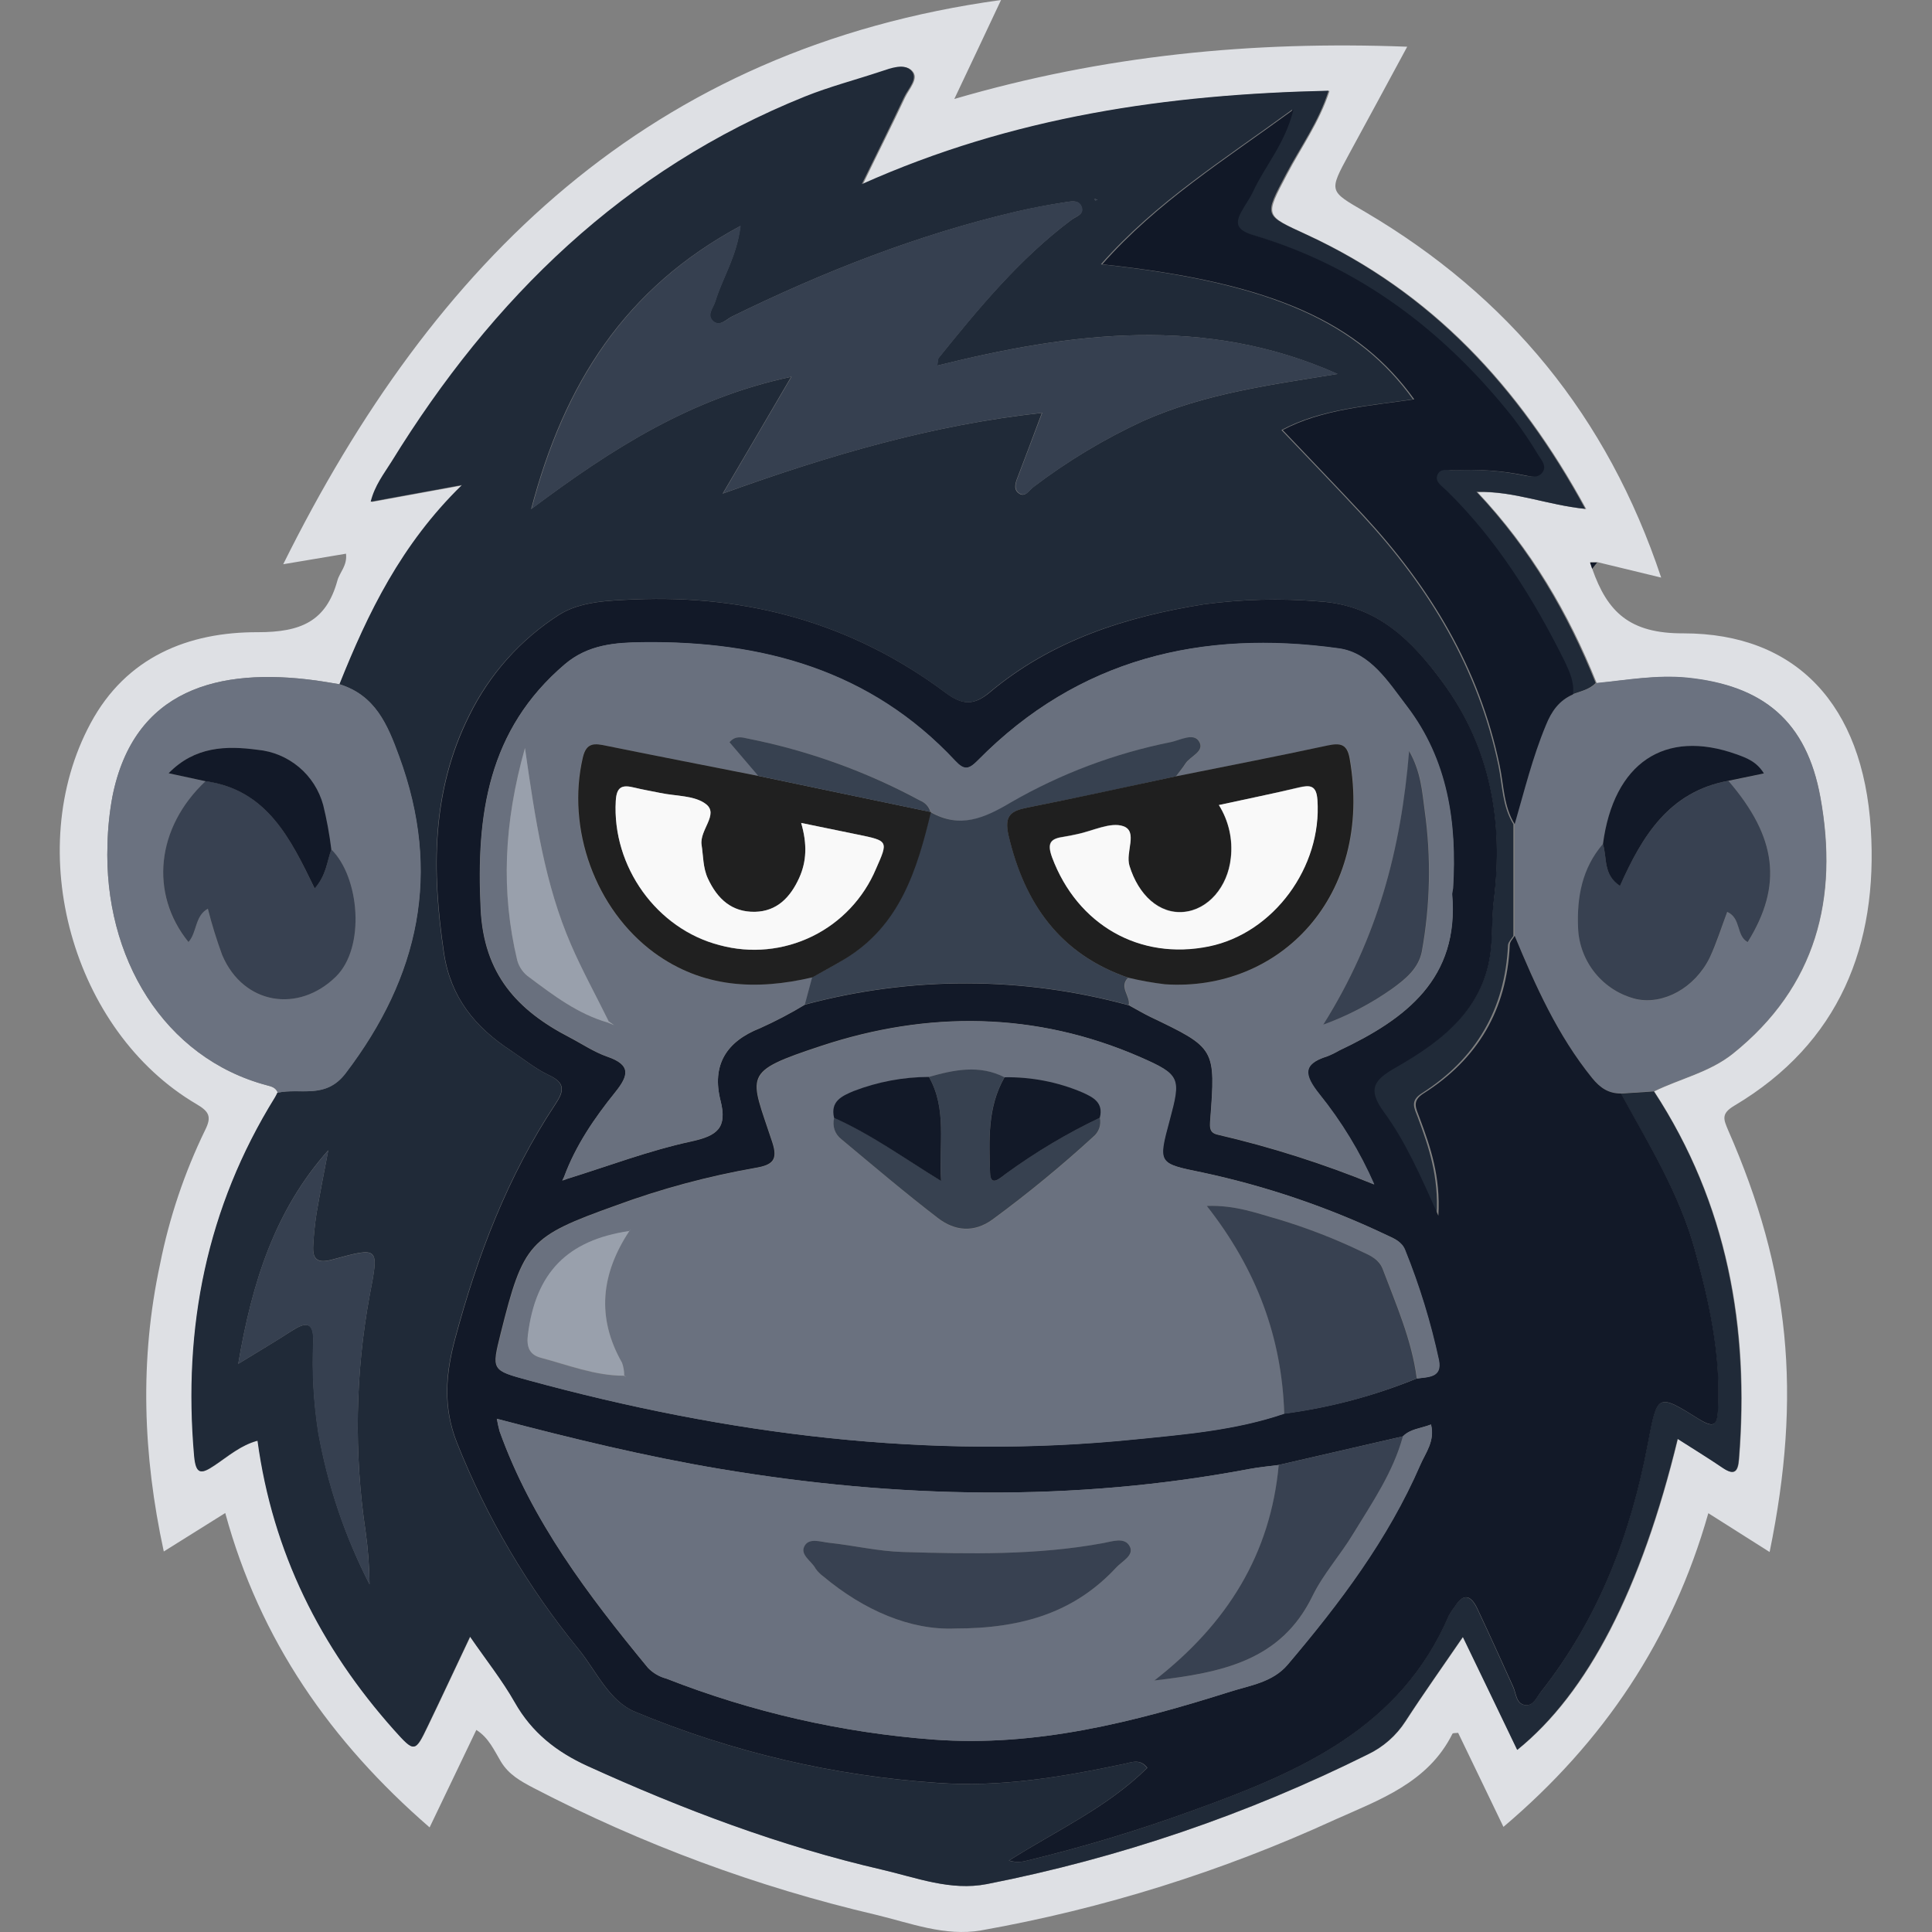 <svg width="22" height="22" viewBox="0 0 22 22" fill="none" xmlns="http://www.w3.org/2000/svg">
<rect x="0" y="0" width="22" height="22" fill="#808080" stroke="none"/>
<path d="M18.131 6.477C18.303 6.967 18.554 7.215 19.169 7.212C20.457 7.212 21.214 8.028 21.303 9.436C21.387 10.761 20.948 11.878 19.75 12.59C19.593 12.683 19.628 12.748 19.68 12.873C20.382 14.474 20.52 15.874 20.151 17.673L19.453 17.231C19.045 18.669 18.261 19.837 17.12 20.803C16.944 20.435 16.773 20.084 16.604 19.732C16.576 19.736 16.543 19.732 16.539 19.743C16.262 20.3 15.711 20.493 15.199 20.722C13.915 21.311 12.562 21.735 11.171 21.982C10.76 22.053 10.366 21.898 9.975 21.804C8.62 21.487 7.311 21.002 6.076 20.36C5.93 20.283 5.794 20.209 5.704 20.06C5.627 19.932 5.565 19.787 5.424 19.699C5.247 20.067 5.073 20.434 4.892 20.809C3.768 19.834 2.96 18.68 2.565 17.229L1.865 17.667C1.627 16.568 1.588 15.483 1.823 14.393C1.928 13.865 2.101 13.352 2.336 12.868C2.414 12.713 2.379 12.656 2.236 12.572C0.823 11.741 0.252 9.685 1.031 8.237C1.437 7.48 2.145 7.196 2.937 7.199C3.426 7.199 3.714 7.076 3.842 6.611C3.868 6.516 3.956 6.442 3.94 6.305L3.225 6.425C4.935 2.978 7.399 0.55 11.399 0C11.224 0.372 11.059 0.723 10.867 1.127C12.563 0.631 14.257 0.464 16.024 0.532C15.797 0.952 15.58 1.355 15.361 1.756C15.129 2.185 15.133 2.173 15.545 2.413C17.175 3.372 18.304 4.74 18.916 6.577L18.189 6.401H18.109L18.131 6.477ZM3.87 7.792C3.781 7.778 3.691 7.761 3.601 7.749C2.489 7.597 1.524 7.848 1.28 9.071C1.247 9.25 1.228 9.432 1.224 9.615C1.179 10.901 1.865 12.049 3.045 12.36C3.094 12.372 3.143 12.387 3.163 12.443C3.153 12.461 3.145 12.48 3.135 12.497C2.357 13.751 2.086 15.118 2.215 16.578C2.233 16.787 2.287 16.794 2.444 16.688C2.601 16.583 2.743 16.456 2.937 16.405C3.109 17.678 3.653 18.759 4.491 19.699C4.723 19.959 4.729 19.957 4.875 19.653C5.033 19.326 5.186 18.995 5.356 18.637C5.539 18.904 5.723 19.134 5.866 19.386C6.061 19.729 6.341 19.949 6.695 20.11C7.777 20.6 8.885 21.022 10.046 21.29C10.439 21.381 10.828 21.535 11.242 21.454C12.747 21.158 14.206 20.661 15.579 19.977C15.754 19.894 15.902 19.763 16.007 19.601C16.213 19.282 16.434 18.973 16.661 18.64C16.88 19.092 17.079 19.506 17.28 19.926C18.084 19.279 18.693 18.098 19.107 16.385C19.282 16.497 19.454 16.602 19.62 16.715C19.75 16.803 19.793 16.763 19.804 16.618C19.926 15.119 19.672 13.706 18.837 12.428C19.135 12.282 19.468 12.211 19.733 11.999C20.685 11.236 20.939 10.227 20.73 9.079C20.573 8.215 20.08 7.806 19.211 7.719C18.862 7.683 18.525 7.745 18.183 7.78C17.864 6.984 17.44 6.257 16.824 5.603C17.261 5.594 17.621 5.752 18.063 5.797C17.302 4.399 16.303 3.329 14.895 2.678C14.399 2.448 14.4 2.474 14.658 1.982C14.818 1.676 15.024 1.394 15.14 1.036C13.303 1.077 11.549 1.328 9.825 2.1C10.008 1.721 10.163 1.417 10.307 1.109C10.352 1.013 10.469 0.895 10.39 0.809C10.312 0.723 10.162 0.777 10.044 0.816C9.756 0.912 9.459 0.989 9.178 1.102C7.119 1.931 5.618 3.397 4.47 5.26C4.384 5.398 4.278 5.529 4.233 5.716L5.272 5.526C4.571 6.198 4.194 6.98 3.87 7.792Z" fill="#DEE0E4"/>
<path d="M18.833 12.428C19.668 13.706 19.919 15.119 19.8 16.618C19.788 16.763 19.745 16.802 19.616 16.715C19.45 16.602 19.278 16.497 19.103 16.385C18.686 18.097 18.077 19.277 17.276 19.926C17.075 19.506 16.875 19.092 16.657 18.64C16.429 18.973 16.209 19.282 16.002 19.601C15.898 19.763 15.749 19.894 15.575 19.977C14.201 20.661 12.743 21.158 11.238 21.454C10.823 21.535 10.435 21.381 10.042 21.29C8.881 21.022 7.773 20.603 6.69 20.11C6.337 19.949 6.056 19.729 5.862 19.386C5.719 19.134 5.536 18.904 5.352 18.637C5.182 18.995 5.029 19.326 4.871 19.653C4.725 19.959 4.719 19.959 4.486 19.699C3.648 18.759 3.105 17.678 2.932 16.405C2.739 16.456 2.594 16.585 2.439 16.688C2.285 16.792 2.229 16.787 2.21 16.578C2.082 15.118 2.353 13.751 3.13 12.497C3.141 12.48 3.149 12.461 3.158 12.443C3.419 12.385 3.703 12.522 3.932 12.222C4.773 11.12 5.032 9.939 4.543 8.614C4.41 8.246 4.271 7.919 3.865 7.792C4.19 6.98 4.566 6.2 5.26 5.523L4.221 5.713C4.266 5.529 4.372 5.395 4.458 5.257C5.606 3.394 7.106 1.928 9.166 1.099C9.447 0.986 9.744 0.909 10.032 0.813C10.15 0.774 10.296 0.718 10.378 0.806C10.46 0.894 10.34 1.01 10.295 1.106C10.151 1.412 9.999 1.718 9.813 2.097C11.539 1.325 13.295 1.074 15.128 1.033C15.015 1.391 14.806 1.675 14.646 1.979C14.388 2.469 14.387 2.445 14.883 2.675C16.288 3.326 17.29 4.396 18.051 5.794C17.609 5.749 17.249 5.591 16.812 5.6C17.428 6.254 17.85 6.983 18.17 7.777C18.097 7.855 17.994 7.871 17.902 7.908C17.921 7.769 17.863 7.651 17.804 7.532C17.451 6.818 17.035 6.149 16.46 5.588C16.41 5.539 16.327 5.49 16.351 5.417C16.382 5.316 16.488 5.356 16.563 5.356C16.827 5.341 17.091 5.36 17.35 5.413C17.415 5.427 17.503 5.44 17.55 5.378C17.597 5.315 17.541 5.242 17.504 5.184C17.415 5.036 17.319 4.893 17.215 4.755C16.432 3.77 15.468 3.037 14.25 2.674C14.061 2.617 14.047 2.538 14.131 2.393C14.172 2.323 14.222 2.257 14.254 2.184C14.389 1.89 14.62 1.641 14.715 1.248C13.932 1.821 13.164 2.298 12.536 3.01C14.509 3.22 15.469 3.686 16.09 4.547C15.566 4.624 15.041 4.657 14.592 4.897C14.903 5.225 15.213 5.544 15.514 5.869C16.272 6.687 16.833 7.61 17.063 8.718C17.109 8.941 17.106 9.181 17.233 9.385V10.657C17.213 10.69 17.177 10.724 17.172 10.759C17.139 11.494 16.806 12.057 16.191 12.449C16.051 12.537 16.106 12.62 16.147 12.729C16.269 13.059 16.385 13.393 16.359 13.841C16.153 13.379 15.983 12.993 15.739 12.66C15.547 12.399 15.628 12.292 15.868 12.158C16.445 11.839 16.939 11.457 16.981 10.737C16.991 10.575 16.989 10.412 17.009 10.251C17.12 9.352 16.969 8.511 16.429 7.773C16.078 7.295 15.679 6.886 15.01 6.847C14.577 6.812 14.14 6.823 13.709 6.881C12.816 7.022 11.971 7.292 11.266 7.885C11.083 8.039 10.952 8.028 10.762 7.885C9.714 7.101 8.521 6.77 7.219 6.825C6.932 6.838 6.609 6.846 6.364 7.001C5.926 7.282 5.572 7.677 5.342 8.145C4.909 9.009 4.915 9.918 5.053 10.849C5.129 11.358 5.409 11.696 5.816 11.963C5.96 12.058 6.095 12.17 6.25 12.243C6.436 12.33 6.422 12.422 6.324 12.57C5.78 13.392 5.433 14.3 5.18 15.246C5.074 15.642 5.04 16.021 5.202 16.429C5.54 17.279 6.007 18.071 6.587 18.779C6.789 19.028 6.932 19.368 7.23 19.492C8.327 19.95 9.492 20.223 10.677 20.303C11.391 20.354 12.092 20.236 12.787 20.089C12.881 20.07 12.979 20.021 13.062 20.132C12.601 20.587 12.021 20.848 11.488 21.187C11.549 21.206 11.614 21.207 11.676 21.192C12.328 21.035 12.97 20.841 13.599 20.61C14.797 20.177 15.948 19.678 16.497 18.395C16.518 18.36 16.54 18.326 16.565 18.294C16.671 18.125 16.756 18.18 16.823 18.323C16.962 18.617 17.095 18.913 17.229 19.209C17.266 19.289 17.261 19.41 17.374 19.417C17.461 19.424 17.496 19.327 17.547 19.264C18.202 18.43 18.568 17.471 18.762 16.44C18.87 15.871 18.869 15.863 19.345 16.16C19.534 16.279 19.553 16.215 19.562 16.032C19.591 15.415 19.46 14.824 19.299 14.235C19.122 13.59 18.772 13.03 18.456 12.453L18.833 12.428ZM15.229 4.258C13.728 3.588 12.204 3.782 10.67 4.164C10.679 4.114 10.676 4.09 10.687 4.076C11.145 3.508 11.61 2.945 12.2 2.503C12.254 2.463 12.351 2.442 12.312 2.351C12.277 2.269 12.186 2.296 12.121 2.305C11.941 2.332 11.762 2.367 11.585 2.407C10.452 2.671 9.378 3.094 8.336 3.604C8.268 3.638 8.193 3.727 8.117 3.656C8.042 3.586 8.122 3.504 8.144 3.431C8.224 3.165 8.388 2.926 8.43 2.574C7.115 3.282 6.424 4.367 6.048 5.797C6.968 5.109 7.863 4.535 9.009 4.291C8.739 4.753 8.507 5.149 8.229 5.621C9.458 5.178 10.617 4.839 11.864 4.702C11.765 4.965 11.681 5.192 11.595 5.415C11.569 5.482 11.533 5.563 11.595 5.613C11.671 5.675 11.717 5.582 11.77 5.543C12.158 5.248 12.577 4.997 13.018 4.793C13.728 4.478 14.476 4.382 15.232 4.258H15.229ZM2.713 15.53C2.94 15.391 3.132 15.278 3.317 15.158C3.479 15.053 3.575 15.042 3.568 15.28C3.552 15.625 3.572 15.97 3.625 16.311C3.732 16.913 3.929 17.496 4.208 18.04C4.206 17.839 4.191 17.637 4.163 17.438C4.03 16.547 4.046 15.639 4.209 14.753C4.315 14.199 4.325 14.194 3.786 14.342C3.615 14.389 3.556 14.342 3.567 14.179C3.573 14.059 3.586 13.938 3.604 13.818C3.645 13.578 3.693 13.338 3.738 13.098C3.13 13.782 2.871 14.6 2.713 15.53ZM12.498 2.275L12.465 2.264L12.47 2.283L12.498 2.275Z" fill="#202A38"/>
<path d="M3.869 7.792C4.275 7.919 4.414 8.249 4.547 8.614C5.033 9.939 4.776 11.119 3.937 12.222C3.708 12.523 3.423 12.385 3.163 12.443C3.143 12.387 3.094 12.372 3.045 12.36C1.865 12.049 1.179 10.899 1.224 9.615C1.228 9.432 1.247 9.25 1.28 9.071C1.524 7.846 2.489 7.597 3.601 7.749C3.69 7.761 3.78 7.778 3.869 7.792ZM3.772 9.673C3.751 9.502 3.72 9.333 3.679 9.166C3.633 8.998 3.537 8.847 3.403 8.735C3.269 8.623 3.105 8.554 2.931 8.539C2.574 8.49 2.218 8.498 1.919 8.806L2.34 8.896C1.78 9.425 1.699 10.182 2.145 10.728C2.246 10.62 2.216 10.43 2.366 10.35C2.412 10.528 2.466 10.704 2.53 10.877C2.769 11.441 3.396 11.541 3.825 11.121C4.163 10.788 4.094 9.986 3.772 9.673Z" fill="#6B7280"/>
<path d="M17.911 7.908C18.004 7.871 18.106 7.854 18.18 7.777C18.522 7.744 18.86 7.682 19.208 7.715C20.078 7.803 20.57 8.211 20.727 9.076C20.936 10.224 20.682 11.233 19.731 11.996C19.465 12.208 19.132 12.279 18.834 12.424L18.459 12.449C18.318 12.449 18.223 12.388 18.13 12.273C17.735 11.786 17.486 11.224 17.248 10.653C17.248 10.23 17.248 9.806 17.248 9.382C17.357 9.004 17.45 8.622 17.603 8.256C17.669 8.099 17.753 7.977 17.911 7.908ZM18.253 9.611C18.016 9.888 17.956 10.218 17.971 10.568C17.978 10.757 18.047 10.938 18.166 11.084C18.285 11.229 18.448 11.333 18.63 11.378C18.941 11.445 19.299 11.255 19.468 10.908C19.55 10.742 19.603 10.561 19.669 10.386C19.83 10.457 19.769 10.657 19.902 10.73C20.302 10.082 20.236 9.534 19.682 8.893L20.087 8.809C20.002 8.673 19.888 8.632 19.774 8.591C18.955 8.297 18.378 8.686 18.253 9.611Z" fill="#6B7280"/>
<path d="M18.13 6.477L18.106 6.406H18.186L18.13 6.477Z" fill="#111827"/>
<path d="M17.248 10.656C17.485 11.227 17.736 11.789 18.13 12.276C18.223 12.39 18.317 12.452 18.459 12.452C18.775 13.029 19.124 13.59 19.301 14.235C19.463 14.823 19.594 15.414 19.565 16.031C19.556 16.215 19.537 16.276 19.347 16.16C18.871 15.862 18.873 15.87 18.765 16.439C18.571 17.471 18.205 18.429 17.549 19.263C17.5 19.324 17.464 19.423 17.377 19.417C17.264 19.409 17.268 19.288 17.232 19.208C17.098 18.912 16.964 18.616 16.826 18.323C16.759 18.179 16.674 18.124 16.568 18.293C16.543 18.325 16.52 18.359 16.5 18.394C15.95 19.68 14.8 20.177 13.601 20.61C12.972 20.84 12.331 21.034 11.679 21.191C11.617 21.207 11.552 21.205 11.491 21.186C12.024 20.847 12.604 20.586 13.065 20.131C12.982 20.02 12.882 20.07 12.79 20.088C12.095 20.235 11.394 20.353 10.68 20.302C9.495 20.223 8.33 19.95 7.233 19.493C6.935 19.371 6.792 19.029 6.589 18.78C6.01 18.073 5.543 17.28 5.205 16.43C5.043 16.023 5.077 15.643 5.183 15.247C5.436 14.301 5.782 13.393 6.327 12.571C6.425 12.423 6.439 12.331 6.253 12.244C6.098 12.171 5.963 12.06 5.819 11.964C5.412 11.697 5.132 11.36 5.056 10.85C4.918 9.919 4.912 9.013 5.345 8.147C5.575 7.678 5.928 7.282 6.367 7.001C6.611 6.847 6.933 6.839 7.222 6.826C8.522 6.771 9.715 7.101 10.765 7.886C10.955 8.028 11.085 8.038 11.269 7.886C11.975 7.293 12.819 7.023 13.712 6.881C14.143 6.824 14.579 6.812 15.013 6.848C15.682 6.886 16.081 7.295 16.432 7.774C16.972 8.511 17.123 9.353 17.011 10.251C16.992 10.412 16.994 10.575 16.984 10.737C16.941 11.459 16.448 11.84 15.888 12.16C15.648 12.297 15.567 12.401 15.758 12.662C16.003 12.996 16.173 13.381 16.379 13.844C16.405 13.396 16.289 13.062 16.166 12.732C16.126 12.622 16.071 12.539 16.21 12.451C16.829 12.059 17.159 11.496 17.192 10.761C17.191 10.724 17.228 10.69 17.248 10.656ZM15.975 16.356L14.56 16.682C14.45 16.697 14.338 16.706 14.228 16.727C12.22 17.107 10.211 17.064 8.201 16.727C7.353 16.585 6.518 16.382 5.657 16.156C5.665 16.204 5.676 16.251 5.688 16.297C6.055 17.321 6.699 18.168 7.378 18.992C7.435 19.051 7.507 19.093 7.586 19.114C8.561 19.496 9.588 19.731 10.632 19.809C11.796 19.894 12.911 19.611 14.009 19.263C14.236 19.191 14.491 19.157 14.661 18.957C15.253 18.257 15.803 17.528 16.172 16.681C16.233 16.545 16.342 16.41 16.294 16.221C16.175 16.267 16.059 16.27 15.975 16.356ZM6.453 13.426C6.926 13.279 7.392 13.101 7.874 12.998C8.17 12.933 8.283 12.844 8.205 12.535C8.103 12.133 8.266 11.862 8.657 11.708C8.832 11.629 9.003 11.54 9.167 11.44C10.375 11.115 11.648 11.117 12.855 11.448C12.935 11.491 13.013 11.538 13.095 11.578C13.842 11.936 13.843 11.936 13.78 12.76C13.774 12.841 13.773 12.9 13.865 12.921C14.473 13.062 15.069 13.252 15.647 13.488C15.485 13.118 15.274 12.772 15.021 12.458C14.854 12.249 14.823 12.119 15.114 12.029C15.161 12.01 15.207 11.988 15.251 11.962C16.007 11.605 16.62 11.145 16.534 10.181C16.536 10.161 16.539 10.14 16.544 10.12C16.59 9.371 16.483 8.655 16.017 8.041C15.809 7.77 15.603 7.435 15.244 7.385C13.682 7.167 12.276 7.501 11.136 8.657C11.03 8.765 10.978 8.775 10.876 8.665C9.912 7.632 8.677 7.298 7.316 7.314C7.01 7.318 6.697 7.338 6.429 7.566C5.556 8.312 5.42 9.278 5.473 10.354C5.509 11.092 5.888 11.503 6.481 11.811C6.625 11.886 6.763 11.98 6.915 12.033C7.188 12.127 7.159 12.247 7.003 12.44C6.768 12.732 6.555 13.043 6.423 13.4L6.402 13.443L6.453 13.426ZM16.133 15.697C16.261 15.678 16.424 15.688 16.381 15.483C16.289 15.056 16.161 14.637 15.997 14.232C15.961 14.139 15.875 14.102 15.79 14.064C15.12 13.745 14.415 13.505 13.689 13.35C13.182 13.247 13.182 13.247 13.315 12.754C13.444 12.273 13.437 12.236 12.982 12.036C11.791 11.517 10.559 11.51 9.352 11.909C8.435 12.212 8.539 12.23 8.793 13.004C8.86 13.206 8.802 13.265 8.6 13.299C8.059 13.394 7.527 13.537 7.012 13.727C6.024 14.081 5.959 14.151 5.701 15.183C5.596 15.604 5.596 15.602 6.015 15.716C8.278 16.335 10.573 16.628 12.917 16.39C13.49 16.332 14.068 16.285 14.619 16.097C15.139 16.029 15.648 15.895 16.133 15.697Z" fill="#121928"/>
<path d="M15.233 4.258C14.477 4.38 13.729 4.478 13.023 4.791C12.582 4.995 12.163 5.246 11.775 5.541C11.722 5.579 11.676 5.672 11.599 5.611C11.538 5.561 11.572 5.48 11.599 5.413C11.685 5.188 11.77 4.963 11.869 4.7C10.621 4.838 9.463 5.178 8.234 5.618C8.512 5.144 8.744 4.751 9.014 4.289C7.868 4.534 6.973 5.107 6.053 5.795C6.43 4.365 7.121 3.28 8.435 2.571C8.391 2.925 8.229 3.164 8.149 3.429C8.127 3.502 8.047 3.586 8.122 3.654C8.197 3.722 8.273 3.636 8.34 3.602C9.383 3.091 10.457 2.669 11.59 2.404C11.767 2.363 11.946 2.33 12.126 2.303C12.191 2.294 12.282 2.267 12.317 2.349C12.356 2.44 12.256 2.461 12.205 2.501C11.615 2.943 11.15 3.506 10.692 4.074C10.681 4.088 10.684 4.112 10.675 4.162C12.208 3.783 13.731 3.588 15.233 4.258Z" fill="#364050"/>
<path d="M17.911 7.908C17.753 7.977 17.667 8.1 17.603 8.259C17.45 8.627 17.358 9.007 17.248 9.385C17.121 9.182 17.125 8.941 17.077 8.718C16.848 7.61 16.286 6.688 15.529 5.869C15.227 5.544 14.918 5.225 14.606 4.897C15.055 4.658 15.58 4.624 16.104 4.547C15.485 3.686 14.524 3.22 12.551 3.01C13.178 2.298 13.946 1.821 14.729 1.248C14.632 1.641 14.403 1.89 14.268 2.184C14.234 2.257 14.184 2.323 14.146 2.393C14.061 2.538 14.075 2.617 14.264 2.674C15.482 3.036 16.446 3.769 17.229 4.756C17.333 4.893 17.43 5.036 17.518 5.184C17.555 5.242 17.615 5.307 17.565 5.378C17.514 5.449 17.43 5.427 17.364 5.413C17.106 5.36 16.841 5.341 16.578 5.356C16.502 5.36 16.394 5.319 16.365 5.418C16.342 5.49 16.426 5.54 16.474 5.588C17.047 6.149 17.463 6.819 17.818 7.532C17.873 7.651 17.93 7.77 17.911 7.908Z" fill="#111827"/>
<path d="M2.713 15.53C2.87 14.6 3.13 13.782 3.738 13.1C3.693 13.34 3.644 13.579 3.604 13.82C3.586 13.94 3.573 14.06 3.567 14.181C3.555 14.346 3.615 14.391 3.786 14.344C4.324 14.196 4.315 14.201 4.209 14.755C4.046 15.641 4.03 16.548 4.163 17.439C4.191 17.639 4.205 17.84 4.208 18.042C3.927 17.498 3.73 16.915 3.622 16.313C3.569 15.972 3.55 15.627 3.565 15.282C3.572 15.042 3.476 15.053 3.314 15.16C3.134 15.278 2.94 15.391 2.713 15.53Z" fill="#364050"/>
<path d="M12.498 2.275L12.47 2.284L12.465 2.264L12.498 2.275Z" fill="#364050"/>
<path d="M3.772 9.672C4.094 9.985 4.164 10.787 3.826 11.12C3.398 11.541 2.77 11.441 2.53 10.875C2.467 10.703 2.412 10.527 2.367 10.348C2.217 10.429 2.245 10.618 2.146 10.727C1.7 10.176 1.779 9.423 2.341 8.895C3.038 8.992 3.307 9.543 3.582 10.116C3.716 9.967 3.723 9.811 3.772 9.672Z" fill="#384151"/>
<path d="M3.773 9.673C3.723 9.811 3.716 9.967 3.583 10.117C3.307 9.545 3.038 8.993 2.341 8.896L1.92 8.805C2.219 8.499 2.575 8.49 2.932 8.538C3.106 8.554 3.27 8.623 3.404 8.735C3.538 8.847 3.634 8.998 3.68 9.166C3.721 9.333 3.752 9.502 3.773 9.673Z" fill="#121928"/>
<path d="M19.681 8.891C20.235 9.534 20.302 10.082 19.901 10.728C19.768 10.655 19.829 10.455 19.668 10.384C19.602 10.559 19.546 10.74 19.468 10.906C19.298 11.251 18.941 11.444 18.63 11.376C18.447 11.331 18.284 11.228 18.165 11.082C18.046 10.936 17.977 10.755 17.97 10.567C17.955 10.216 18.015 9.886 18.253 9.61C18.302 9.765 18.253 9.959 18.447 10.086C18.699 9.518 19.011 9.014 19.681 8.891Z" fill="#384151"/>
<path d="M19.681 8.891C19.009 9.014 18.7 9.518 18.447 10.088C18.252 9.96 18.302 9.767 18.253 9.612C18.375 8.686 18.957 8.297 19.773 8.589C19.887 8.63 20.002 8.671 20.086 8.807L19.681 8.891Z" fill="#121928"/>
<path d="M14.624 16.099C14.074 16.287 13.495 16.335 12.922 16.392C10.577 16.629 8.28 16.335 6.02 15.719C5.601 15.604 5.6 15.607 5.706 15.185C5.964 14.154 6.029 14.083 7.016 13.73C7.532 13.54 8.064 13.396 8.605 13.301C8.807 13.268 8.865 13.209 8.798 13.006C8.544 12.232 8.443 12.214 9.357 11.912C10.564 11.512 11.796 11.519 12.986 12.039C13.445 12.239 13.449 12.275 13.32 12.756C13.187 13.25 13.187 13.249 13.694 13.353C14.419 13.508 15.125 13.747 15.795 14.066C15.878 14.105 15.966 14.141 16.002 14.234C16.166 14.64 16.294 15.058 16.386 15.485C16.429 15.691 16.264 15.68 16.138 15.698C16.08 15.261 15.904 14.861 15.749 14.454C15.71 14.348 15.619 14.303 15.525 14.261C15.213 14.11 14.889 13.984 14.558 13.883C14.313 13.816 14.069 13.721 13.743 13.732C14.313 14.456 14.598 15.232 14.624 16.099ZM7.105 15.667L7.13 15.678L7.108 15.665C7.109 15.615 7.1 15.565 7.084 15.518C6.788 14.999 6.847 14.501 7.166 14.018L7.179 13.995L7.168 14.02C6.46 14.124 6.1 14.495 6.012 15.203C5.995 15.331 6.024 15.426 6.157 15.462C6.47 15.547 6.776 15.667 7.105 15.667ZM12.524 12.728C12.567 12.555 12.446 12.495 12.322 12.44C12.043 12.321 11.742 12.262 11.438 12.268C11.153 12.122 10.866 12.182 10.578 12.264C10.286 12.266 9.996 12.321 9.723 12.427C9.588 12.482 9.455 12.541 9.501 12.733C9.488 12.777 9.49 12.825 9.505 12.868C9.52 12.912 9.547 12.95 9.585 12.978C9.951 13.28 10.311 13.59 10.684 13.876C10.873 14.021 11.091 14.044 11.302 13.891C11.701 13.598 12.083 13.284 12.448 12.95C12.481 12.925 12.506 12.89 12.519 12.85C12.533 12.811 12.535 12.768 12.525 12.727L12.524 12.728Z" fill="#6A717F"/>
<path d="M9.167 11.438C9.002 11.537 8.832 11.627 8.657 11.705C8.266 11.857 8.103 12.131 8.205 12.533C8.283 12.839 8.17 12.93 7.874 12.995C7.392 13.101 6.926 13.278 6.453 13.424C6.444 13.415 6.435 13.406 6.426 13.397C6.558 13.04 6.771 12.73 7.006 12.438C7.162 12.245 7.189 12.125 6.918 12.031C6.766 11.978 6.628 11.883 6.484 11.808C5.891 11.502 5.512 11.089 5.476 10.351C5.423 9.275 5.559 8.309 6.432 7.564C6.7 7.335 7.012 7.316 7.319 7.312C8.679 7.295 9.915 7.63 10.879 8.663C10.981 8.772 11.033 8.762 11.139 8.655C12.279 7.499 13.685 7.164 15.247 7.382C15.606 7.432 15.812 7.767 16.02 8.039C16.489 8.651 16.593 9.368 16.547 10.118C16.542 10.138 16.539 10.158 16.537 10.179C16.62 11.142 16.007 11.603 15.254 11.96C15.21 11.985 15.164 12.008 15.117 12.027C14.826 12.115 14.857 12.245 15.024 12.456C15.277 12.77 15.488 13.116 15.65 13.486C15.072 13.25 14.476 13.06 13.868 12.918C13.776 12.898 13.777 12.838 13.783 12.757C13.844 11.933 13.844 11.934 13.098 11.576C13.016 11.536 12.938 11.489 12.858 11.445C12.879 11.341 12.743 11.239 12.851 11.133C12.989 11.165 13.129 11.191 13.269 11.208C14.572 11.296 15.646 10.208 15.374 8.639C15.344 8.472 15.268 8.456 15.121 8.489C14.547 8.612 13.97 8.724 13.395 8.84C13.431 8.791 13.471 8.745 13.503 8.694C13.558 8.608 13.735 8.554 13.653 8.436C13.592 8.345 13.447 8.426 13.339 8.45C12.7 8.578 12.087 8.81 11.523 9.136C11.217 9.316 10.939 9.442 10.606 9.248H10.601C10.593 9.219 10.578 9.192 10.557 9.169C10.537 9.147 10.512 9.129 10.484 9.118C9.866 8.784 9.202 8.546 8.514 8.41C8.453 8.397 8.375 8.372 8.307 8.451L8.635 8.835C8.059 8.721 7.481 8.61 6.906 8.492C6.773 8.465 6.675 8.449 6.634 8.625C6.445 9.437 6.773 10.355 7.448 10.849C7.997 11.252 8.611 11.277 9.25 11.129C9.222 11.232 9.195 11.335 9.167 11.438ZM6.921 11.644L6.992 11.673L6.931 11.63C6.787 11.34 6.63 11.056 6.503 10.759C6.205 10.072 6.095 9.336 5.977 8.518C5.737 9.375 5.703 10.151 5.89 10.936C5.912 11.015 5.961 11.084 6.029 11.13C6.305 11.336 6.58 11.546 6.921 11.644ZM15.069 11.668C15.351 11.566 15.618 11.427 15.863 11.254C16.013 11.146 16.157 11.027 16.195 10.833C16.291 10.304 16.302 9.762 16.227 9.229C16.198 9.013 16.185 8.791 16.05 8.552C15.953 9.664 15.691 10.675 15.068 11.668H15.069Z" fill="#69707E"/>
<path d="M15.975 16.356C16.059 16.271 16.175 16.268 16.296 16.221C16.343 16.41 16.231 16.545 16.174 16.682C15.807 17.529 15.258 18.257 14.663 18.957C14.493 19.157 14.235 19.192 14.011 19.263C12.911 19.611 11.798 19.895 10.634 19.809C9.59 19.731 8.563 19.497 7.588 19.114C7.509 19.094 7.437 19.051 7.38 18.992C6.701 18.165 6.054 17.319 5.69 16.298C5.678 16.251 5.667 16.204 5.659 16.156C6.52 16.382 7.355 16.585 8.203 16.727C10.213 17.063 12.222 17.106 14.23 16.727C14.34 16.706 14.452 16.697 14.562 16.682C14.469 17.694 13.98 18.487 13.146 19.136C13.921 19.047 14.589 18.909 14.946 18.175C15.068 17.922 15.265 17.705 15.412 17.462C15.626 17.108 15.863 16.764 15.975 16.356ZM10.875 18.544C11.66 18.544 12.249 18.348 12.714 17.847C12.779 17.777 12.918 17.712 12.866 17.611C12.809 17.498 12.662 17.554 12.561 17.573C11.806 17.712 11.044 17.695 10.284 17.673C10.002 17.665 9.723 17.598 9.441 17.568C9.346 17.558 9.214 17.507 9.161 17.607C9.109 17.707 9.242 17.776 9.288 17.862C9.311 17.895 9.34 17.925 9.373 17.948C9.84 18.34 10.37 18.565 10.875 18.544Z" fill="#6A717F"/>
<path d="M12.846 11.133C12.737 11.24 12.874 11.341 12.853 11.445C11.646 11.115 10.373 11.113 9.165 11.438L9.248 11.129C9.37 11.06 9.496 10.994 9.614 10.921C10.244 10.541 10.438 9.905 10.596 9.248C10.931 9.44 11.211 9.316 11.513 9.136C12.079 8.81 12.694 8.578 13.335 8.45C13.443 8.426 13.585 8.346 13.649 8.436C13.731 8.554 13.554 8.608 13.499 8.694C13.467 8.745 13.427 8.791 13.391 8.84C12.829 8.962 12.268 9.085 11.704 9.195C11.509 9.234 11.432 9.286 11.486 9.516C11.668 10.292 12.072 10.865 12.846 11.133Z" fill="#374150"/>
<path d="M14.624 16.099C14.597 15.232 14.311 14.456 13.742 13.732C14.07 13.721 14.311 13.816 14.557 13.884C14.887 13.984 15.21 14.109 15.52 14.259C15.614 14.301 15.704 14.346 15.745 14.451C15.899 14.858 16.076 15.259 16.133 15.696C15.649 15.896 15.142 16.031 14.624 16.099Z" fill="#384151"/>
<path d="M15.975 16.356C15.864 16.764 15.627 17.108 15.411 17.462C15.264 17.707 15.068 17.922 14.945 18.175C14.587 18.91 13.919 19.046 13.145 19.136C13.979 18.487 14.468 17.694 14.561 16.682L15.975 16.356Z" fill="#384151"/>
<path d="M6.453 13.426L6.405 13.443C6.413 13.429 6.42 13.415 6.427 13.4C6.436 13.409 6.444 13.417 6.453 13.426Z" fill="#69707E"/>
<path d="M10.578 12.263C10.865 12.182 11.152 12.121 11.438 12.267C11.242 12.607 11.262 12.985 11.274 13.353C11.28 13.526 11.393 13.41 11.457 13.363C11.792 13.118 12.149 12.906 12.524 12.727C12.533 12.768 12.53 12.809 12.517 12.848C12.503 12.886 12.479 12.921 12.447 12.946C12.082 13.28 11.7 13.594 11.301 13.887C11.09 14.04 10.873 14.017 10.683 13.872C10.307 13.584 9.946 13.276 9.583 12.974C9.546 12.946 9.518 12.908 9.503 12.864C9.489 12.82 9.487 12.773 9.5 12.729C9.919 12.912 10.29 13.184 10.718 13.448C10.689 13.022 10.786 12.628 10.578 12.263Z" fill="#374150"/>
<path d="M7.166 14.018C6.847 14.502 6.787 14.998 7.083 15.518C7.1 15.565 7.108 15.615 7.108 15.665H7.104C6.774 15.665 6.469 15.542 6.156 15.46C6.023 15.424 5.995 15.329 6.011 15.2C6.099 14.492 6.459 14.122 7.167 14.017L7.166 14.018Z" fill="#99A0AC"/>
<path d="M12.524 12.728C12.15 12.906 11.793 13.119 11.458 13.363C11.392 13.41 11.279 13.526 11.274 13.353C11.263 12.986 11.243 12.607 11.439 12.267C11.742 12.262 12.044 12.32 12.324 12.439C12.447 12.494 12.568 12.554 12.524 12.728Z" fill="#121928"/>
<path d="M10.578 12.263C10.786 12.631 10.689 13.022 10.717 13.449C10.29 13.186 9.918 12.916 9.498 12.73C9.453 12.541 9.585 12.481 9.721 12.424C9.994 12.319 10.285 12.264 10.578 12.263Z" fill="#121928"/>
<path d="M7.169 14.02L7.18 13.995L7.167 14.018L7.169 14.02Z" fill="#99A0AC"/>
<path d="M7.109 15.665L7.131 15.678L7.105 15.668L7.109 15.665Z" fill="#99A0AC"/>
<path d="M10.601 9.248C10.443 9.905 10.249 10.541 9.619 10.921C9.497 10.994 9.374 11.06 9.252 11.129C8.614 11.279 8.001 11.251 7.45 10.849C6.778 10.355 6.448 9.437 6.637 8.625C6.678 8.449 6.775 8.465 6.908 8.493C7.484 8.61 8.061 8.722 8.637 8.836L10.598 9.246L10.601 9.248ZM9.123 9.371C9.193 9.611 9.184 9.81 9.1 9.998C9.002 10.213 8.852 10.377 8.597 10.383C8.332 10.389 8.17 10.236 8.061 10.005C8.004 9.883 8.009 9.75 7.989 9.621C7.964 9.453 8.186 9.275 8.042 9.159C7.914 9.057 7.696 9.068 7.518 9.03C7.419 9.008 7.319 8.992 7.221 8.968C7.088 8.935 7.021 8.954 7.012 9.12C6.969 9.867 7.478 10.582 8.197 10.764C8.548 10.859 8.922 10.823 9.249 10.663C9.576 10.503 9.834 10.229 9.976 9.893C10.117 9.575 10.117 9.575 9.766 9.503L9.123 9.371Z" fill="#202020"/>
<path d="M12.847 11.133C12.071 10.865 11.667 10.292 11.485 9.516C11.432 9.286 11.509 9.233 11.704 9.195C12.267 9.084 12.829 8.959 13.391 8.84C13.966 8.724 14.543 8.613 15.117 8.489C15.264 8.458 15.34 8.472 15.369 8.639C15.642 10.208 14.568 11.296 13.265 11.208C13.124 11.191 12.985 11.166 12.847 11.133ZM13.878 9.167C13.991 9.347 14.039 9.56 14.014 9.77C13.979 10.099 13.753 10.359 13.478 10.383C13.203 10.407 12.963 10.192 12.86 9.858C12.811 9.701 12.959 9.466 12.791 9.407C12.644 9.355 12.441 9.462 12.262 9.498C12.212 9.508 12.163 9.519 12.113 9.527C11.966 9.548 11.915 9.592 11.979 9.761C12.266 10.526 12.975 10.936 13.766 10.774C14.499 10.623 15.053 9.87 15 9.107C14.989 8.938 14.916 8.936 14.787 8.966C14.503 9.036 14.215 9.094 13.88 9.167H13.878Z" fill="#1F1F1F"/>
<path d="M15.068 11.668C15.691 10.676 15.954 9.664 16.046 8.552C16.181 8.791 16.194 9.013 16.223 9.229C16.298 9.762 16.287 10.304 16.191 10.834C16.153 11.027 16.007 11.146 15.859 11.254C15.615 11.427 15.349 11.566 15.068 11.668Z" fill="#384151"/>
<path d="M6.921 11.644C6.582 11.546 6.306 11.338 6.029 11.13C5.961 11.084 5.912 11.015 5.89 10.936C5.703 10.151 5.737 9.374 5.978 8.518C6.095 9.336 6.205 10.072 6.503 10.759C6.632 11.056 6.789 11.34 6.931 11.63L6.921 11.644Z" fill="#99A0AC"/>
<path d="M10.595 9.246L8.634 8.835L8.307 8.452C8.374 8.372 8.452 8.397 8.514 8.41C9.2 8.546 9.862 8.784 10.478 9.117C10.506 9.128 10.531 9.145 10.552 9.168C10.572 9.19 10.587 9.217 10.595 9.246Z" fill="#374150"/>
<path d="M6.931 11.63L6.992 11.673L6.921 11.644L6.931 11.63Z" fill="#99A0AC"/>
<path d="M10.874 18.544C10.369 18.565 9.84 18.34 9.372 17.948C9.339 17.924 9.31 17.895 9.287 17.861C9.242 17.776 9.108 17.706 9.16 17.607C9.212 17.507 9.344 17.558 9.44 17.568C9.722 17.598 10.001 17.665 10.283 17.673C11.043 17.695 11.805 17.711 12.56 17.572C12.662 17.554 12.808 17.498 12.865 17.61C12.917 17.711 12.778 17.777 12.713 17.847C12.249 18.348 11.66 18.545 10.874 18.544Z" fill="#384151"/>
<path d="M9.123 9.371L9.765 9.503C10.116 9.575 10.116 9.575 9.975 9.893C9.834 10.229 9.576 10.502 9.249 10.662C8.922 10.822 8.548 10.858 8.197 10.763C7.478 10.579 6.969 9.867 7.012 9.12C7.021 8.954 7.088 8.936 7.221 8.968C7.319 8.992 7.419 9.009 7.518 9.029C7.697 9.067 7.914 9.056 8.042 9.159C8.186 9.274 7.964 9.452 7.989 9.62C8.009 9.749 8.004 9.881 8.061 10.004C8.168 10.235 8.332 10.388 8.598 10.383C8.852 10.377 9.002 10.213 9.1 9.998C9.186 9.81 9.193 9.611 9.123 9.371Z" fill="#F9F9F9"/>
<path d="M13.88 9.167C14.215 9.094 14.503 9.036 14.788 8.969C14.918 8.938 14.991 8.941 15.002 9.11C15.055 9.872 14.504 10.626 13.768 10.777C12.977 10.939 12.268 10.532 11.981 9.764C11.92 9.594 11.968 9.55 12.115 9.529C12.165 9.522 12.214 9.511 12.264 9.5C12.443 9.464 12.646 9.357 12.793 9.409C12.961 9.47 12.813 9.703 12.862 9.86C12.965 10.194 13.2 10.412 13.48 10.385C13.76 10.359 13.981 10.099 14.016 9.773C14.041 9.561 13.993 9.347 13.88 9.167Z" fill="#F9F9F9"/>
</svg>
